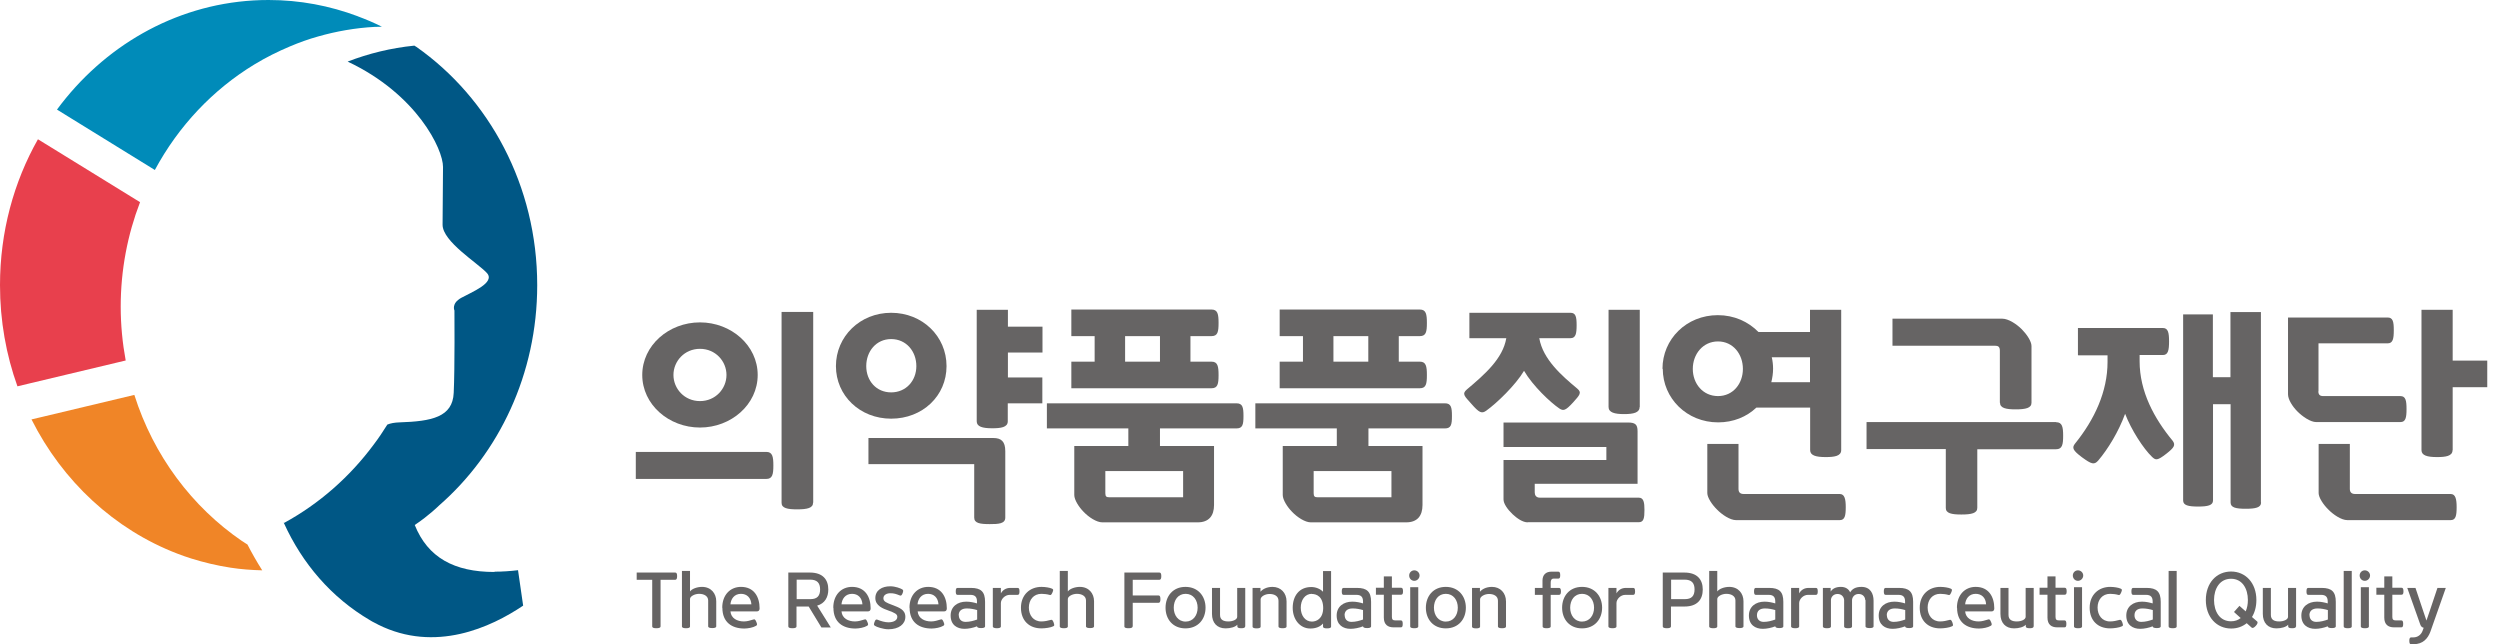 <svg width="194" height="50" viewBox="0 0 194 50" fill="none" xmlns="http://www.w3.org/2000/svg">
<path d="M32.161 3.553C32.161 3.553 32.15 3.553 32.138 3.553C32.195 3.587 32.252 3.621 32.309 3.656C32.263 3.621 32.206 3.587 32.161 3.553Z" fill="#65AB5C"/>
<path d="M9.367 23.802C9.367 20.937 9.902 18.198 10.868 15.689L4.024 11.471L2.944 10.807C1.069 14.119 0 17.992 0 22.129C0 24.891 0.477 27.538 1.353 29.979L2.308 29.75L9.754 27.974C9.504 26.621 9.367 25.223 9.367 23.791V23.802Z" fill="#E8404D"/>
<path d="M27.762 1.261C25.59 0.447 23.271 0 20.838 0C20.44 0 20.054 0.011 19.667 0.034C13.483 0.401 8.015 3.633 4.422 8.503L5.514 9.179L12.016 13.191C13.847 9.787 16.518 6.956 19.747 4.997C20.634 4.458 21.554 4 22.509 3.598C23.214 3.3 23.942 3.037 24.681 2.831C26.09 2.43 27.568 2.166 29.08 2.086C29.262 2.086 29.455 2.074 29.637 2.074C29.023 1.765 28.398 1.501 27.75 1.261H27.762Z" fill="#008BB9"/>
<path d="M18.803 42.001C14.904 39.342 11.914 35.354 10.425 30.644L3.365 32.329L2.444 32.546C4.854 37.348 8.89 41.096 13.767 42.964C14.12 43.101 14.483 43.227 14.847 43.342C15.836 43.651 16.848 43.892 17.894 44.052C18.701 44.178 19.52 44.236 20.349 44.258C19.906 43.559 19.52 42.872 19.201 42.253C19.076 42.173 18.94 42.093 18.815 42.001H18.803Z" fill="#F08527"/>
<path d="M38.368 44.385C35.242 44.385 33.196 43.261 32.184 40.74C33.287 40.007 34.071 39.227 34.071 39.227C38.721 35.171 41.688 29.017 41.688 22.129C41.688 14.405 37.959 7.609 32.32 3.644C32.264 3.61 32.207 3.575 32.15 3.541C30.342 3.724 28.614 4.148 26.977 4.779C32.354 7.311 34.389 11.586 34.378 12.961C34.367 14.497 34.355 16.136 34.344 17.442C34.344 18.748 37.072 20.41 37.777 21.178C38.482 21.934 36.572 22.679 35.788 23.115C35.003 23.55 35.265 24.1 35.265 24.1C35.265 24.1 35.299 28.593 35.208 30.483C35.128 32.374 33.491 32.695 31.002 32.776C30.627 32.787 30.308 32.844 30.058 32.947C29.728 33.474 29.387 33.99 29.012 34.483C27.148 37.004 24.772 39.09 22.066 40.568H22.009C22.009 40.568 22.009 40.591 22.021 40.591C22.021 40.591 22.021 40.591 22.009 40.591H22.032C23.453 43.72 25.704 46.367 28.717 48.132C28.83 48.201 28.944 48.269 29.069 48.327C29.16 48.373 29.262 48.418 29.353 48.476C33.776 50.676 38.095 48.682 40.596 46.997L40.199 44.247C39.63 44.316 39.016 44.362 38.38 44.362L38.368 44.385Z" fill="#005785"/>
<path d="M59.468 35.068C59.945 35.068 60.013 35.446 60.013 36.122C60.013 36.798 59.945 37.165 59.468 37.165H49.338V35.068H59.468ZM54.318 33.177C51.896 33.177 49.839 31.389 49.839 29.097C49.839 26.805 51.896 25.017 54.318 25.017C56.739 25.017 58.797 26.805 58.797 29.097C58.797 31.389 56.739 33.177 54.318 33.177ZM54.318 27.069C53.113 27.069 52.26 28.031 52.26 29.097C52.26 30.163 53.113 31.125 54.318 31.125C55.523 31.125 56.375 30.163 56.375 29.097C56.375 28.031 55.523 27.069 54.318 27.069ZM63.094 39.01C63.094 39.422 62.651 39.526 61.855 39.526C61.105 39.526 60.65 39.434 60.65 39.021V24.204H63.105V38.998L63.094 39.01Z" fill="#666464"/>
<path d="M69.153 32.489C66.732 32.489 64.868 30.701 64.868 28.409C64.868 26.117 66.732 24.272 69.153 24.272C71.575 24.272 73.451 26.094 73.451 28.409C73.451 30.724 71.586 32.489 69.153 32.489ZM69.153 26.312C67.994 26.312 67.221 27.263 67.221 28.409C67.221 29.555 68.005 30.449 69.153 30.449C70.302 30.449 71.109 29.555 71.109 28.409C71.109 27.263 70.325 26.312 69.153 26.312ZM75.599 36.019H67.391V33.99H77.089C77.691 33.99 78.01 34.254 78.01 35.01V40.167C78.01 40.648 77.464 40.671 76.804 40.671C76.054 40.671 75.599 40.603 75.599 40.167V36.007V36.019ZM80.886 29.292V31.297H78.203V32.695C78.203 33.165 77.657 33.234 76.998 33.234C76.236 33.234 75.793 33.108 75.793 32.695V24.043H78.214V25.349H80.897V27.355H78.214V29.292H80.897H80.886Z" fill="#666464"/>
<path d="M83.364 34.609H87.559V33.245H81.238V31.297H95.948C96.426 31.297 96.494 31.607 96.494 32.283C96.494 32.959 96.426 33.245 95.948 33.245H90.014V34.609H94.209V39.193C94.209 40.03 93.8 40.534 92.947 40.534H85.535C85.103 40.534 84.489 40.144 84.08 39.709C83.728 39.353 83.364 38.792 83.364 38.414V34.598V34.609ZM92.379 26.083V28.065H94.016C94.493 28.065 94.561 28.421 94.561 29.108C94.561 29.796 94.493 30.128 94.016 30.128H83.136V28.065H84.944V26.083H83.136V24.02H94.016C94.493 24.02 94.561 24.375 94.561 25.063C94.561 25.75 94.493 26.083 94.016 26.083H92.379ZM91.81 38.586V36.557H85.774V38.276C85.774 38.528 85.865 38.586 86.058 38.586H91.81ZM90.014 26.083H87.308V28.065H90.014V26.083Z" fill="#666464"/>
<path d="M99.541 34.609H103.736V33.245H97.415V31.297H112.126C112.603 31.297 112.671 31.607 112.671 32.283C112.671 32.959 112.603 33.245 112.126 33.245H106.191V34.609H110.386V39.193C110.386 40.03 109.977 40.534 109.124 40.534H101.712C101.28 40.534 100.666 40.144 100.257 39.709C99.905 39.353 99.541 38.792 99.541 38.414V34.598V34.609ZM108.545 26.083V28.065H110.182C110.659 28.065 110.727 28.421 110.727 29.108C110.727 29.796 110.659 30.128 110.182 30.128H99.302V28.065H101.11V26.083H99.302V24.02H110.182C110.659 24.02 110.727 24.375 110.727 25.063C110.727 25.75 110.659 26.083 110.182 26.083H108.545ZM107.976 38.586V36.557H101.94V38.276C101.94 38.528 102.031 38.586 102.224 38.586H107.976ZM106.18 26.083H103.474V28.065H106.18V26.083Z" fill="#666464"/>
<path d="M121.869 24.272C122.278 24.272 122.346 24.582 122.346 25.235C122.346 25.888 122.278 26.243 121.869 26.243H119.447C119.731 27.893 121.221 29.177 122.391 30.151C122.778 30.472 122.573 30.667 122.073 31.228C121.482 31.87 121.323 31.904 121.005 31.698C120.311 31.228 118.958 29.956 118.265 28.776C117.605 29.888 116.15 31.286 115.332 31.87C114.979 32.122 114.786 32.031 114.172 31.331C113.672 30.759 113.41 30.575 113.831 30.22C115.218 29.051 116.616 27.836 116.889 26.243H114.024V24.272H121.846H121.869ZM118.549 40.534C118.162 40.534 117.719 40.224 117.378 39.904C116.969 39.514 116.673 39.078 116.673 38.758V35.698H124.654V34.689H116.673V32.787H126.325C126.893 32.787 127.075 32.936 127.075 33.463V37.543H119.095V38.208C119.095 38.425 119.197 38.62 119.504 38.62H127.178C127.553 38.62 127.61 39.01 127.61 39.571C127.61 40.202 127.553 40.523 127.178 40.523H118.56L118.549 40.534ZM127.234 31.584C127.234 32.019 126.768 32.134 126.029 32.134C125.29 32.134 124.824 32.008 124.824 31.584V24.043H127.246V31.584H127.234Z" fill="#666464"/>
<path d="M129.008 28.627C129.008 26.312 130.872 24.456 133.305 24.456C134.567 24.456 135.67 24.96 136.454 25.762H140.456V24.043H142.877V34.93C142.877 35.4 142.331 35.469 141.672 35.469C140.91 35.469 140.467 35.343 140.467 34.93V31.63H136.295C135.533 32.352 134.499 32.776 133.328 32.776C130.895 32.776 129.031 30.907 129.031 28.616L129.008 28.627ZM131.361 28.627C131.361 29.773 132.145 30.736 133.316 30.736C134.487 30.736 135.249 29.773 135.249 28.627C135.249 27.481 134.487 26.495 133.316 26.495C132.145 26.495 131.361 27.481 131.361 28.627ZM142.763 38.334C143.15 38.334 143.23 38.746 143.23 39.353C143.23 40.018 143.161 40.362 142.763 40.362H134.715C134.249 40.362 133.612 39.926 133.237 39.537C132.85 39.159 132.487 38.609 132.487 38.265V34.449H134.908V37.944C134.908 38.208 135.044 38.334 135.317 38.334H142.763ZM137.454 29.658H140.456V27.722H137.489C137.557 28.008 137.591 28.317 137.591 28.616C137.591 28.971 137.534 29.337 137.454 29.658Z" fill="#666464"/>
<path d="M159.554 32.764C160.032 32.764 160.1 33.142 160.1 33.818C160.1 34.494 160.032 34.861 159.554 34.861H153.438V39.411C153.438 39.823 152.995 39.926 152.199 39.926C151.449 39.926 150.994 39.835 150.994 39.422V34.85H144.844V32.752H159.554V32.764ZM155.189 31.251V27.217C155.189 26.896 155.052 26.828 154.802 26.828H146.856V24.73H155.382C155.848 24.73 156.485 25.143 156.894 25.556C157.269 25.934 157.644 26.484 157.644 26.851V31.251C157.644 31.664 157.201 31.767 156.405 31.767C155.655 31.767 155.2 31.664 155.2 31.251H155.189Z" fill="#666464"/>
<path d="M161.248 27.55V25.453H167.842C168.251 25.453 168.319 25.831 168.319 26.495C168.319 27.16 168.251 27.55 167.842 27.55H166.034V28.031C166.034 30.392 167.171 32.477 168.592 34.197C168.854 34.54 168.695 34.747 168.115 35.205C167.41 35.755 167.285 35.721 167.001 35.457C166.33 34.815 165.386 33.36 164.909 32.111C164.409 33.486 163.579 34.85 162.817 35.744C162.51 36.087 162.306 36.03 161.555 35.48C160.839 34.941 160.771 34.747 161.021 34.426C162.533 32.558 163.545 30.392 163.545 28.088V27.573H161.271L161.248 27.55ZM175.459 38.998C175.459 39.388 175.027 39.48 174.265 39.48C173.503 39.48 173.094 39.388 173.094 38.998V31.366H171.73V38.838C171.73 39.216 171.321 39.308 170.57 39.308C169.82 39.308 169.411 39.216 169.411 38.838V24.398H171.719V29.269H173.083V24.215H175.447V38.987L175.459 38.998Z" fill="#666464"/>
<path d="M179.904 30.357C179.904 30.61 180.006 30.736 180.279 30.736H186.27C186.679 30.736 186.747 31.079 186.747 31.744C186.747 32.409 186.679 32.753 186.27 32.753H179.733C179.29 32.753 178.664 32.317 178.278 31.927C177.891 31.538 177.55 30.999 177.55 30.598V24.639H185.281C185.69 24.639 185.758 24.96 185.758 25.625C185.758 26.289 185.69 26.644 185.281 26.644H179.915V30.369L179.904 30.357ZM190.169 38.334C190.556 38.334 190.635 38.746 190.635 39.353C190.635 40.018 190.567 40.362 190.169 40.362H182.154C181.688 40.362 181.052 39.926 180.677 39.537C180.29 39.159 179.926 38.609 179.926 38.265V34.449H182.348V37.944C182.348 38.208 182.496 38.334 182.757 38.334H190.169ZM190.317 34.93C190.317 35.4 189.771 35.469 189.112 35.469C188.35 35.469 187.907 35.343 187.907 34.93V24.043H190.328V27.985H193.011V30.048H190.328V34.941L190.317 34.93Z" fill="#666464"/>
<path d="M49.407 44.992V44.43H52.397C52.499 44.43 52.544 44.51 52.544 44.705C52.544 44.9 52.499 44.992 52.397 44.992H51.26V48.613C51.26 48.705 51.146 48.751 50.93 48.751C50.714 48.751 50.612 48.705 50.612 48.613V44.992H49.407Z" fill="#666464"/>
<path d="M54.954 46.596C54.954 46.264 54.647 46.081 54.249 46.081C53.908 46.081 53.545 46.275 53.545 46.482V48.613C53.545 48.716 53.42 48.751 53.238 48.751C53.056 48.751 52.919 48.716 52.919 48.613V44.304H53.545V45.897C53.681 45.702 54.079 45.542 54.477 45.542C55.182 45.542 55.58 46.058 55.58 46.654V48.602C55.58 48.705 55.455 48.739 55.273 48.739C55.091 48.739 54.954 48.705 54.954 48.602V46.585V46.596Z" fill="#666464"/>
<path d="M56.046 47.158C56.046 46.161 56.671 45.542 57.501 45.542C58.513 45.542 58.945 46.31 58.945 47.215C58.945 47.376 58.854 47.444 58.74 47.444H56.682C56.728 47.983 57.206 48.224 57.728 48.224C57.99 48.224 58.229 48.143 58.456 48.075C58.558 48.04 58.604 48.052 58.695 48.27C58.774 48.464 58.763 48.51 58.661 48.567C58.456 48.694 58.047 48.774 57.763 48.774C56.785 48.774 56.057 48.281 56.057 47.169L56.046 47.158ZM58.308 46.894C58.274 46.379 57.956 46.081 57.501 46.081C56.978 46.081 56.717 46.482 56.682 46.894H58.308Z" fill="#666464"/>
<path d="M61.173 44.43H62.844C63.867 44.43 64.276 44.992 64.276 45.748C64.276 46.333 64.015 46.825 63.412 46.997L64.47 48.693H63.742L62.753 47.066H61.809V48.613C61.809 48.705 61.696 48.751 61.491 48.751C61.286 48.751 61.173 48.705 61.173 48.613V44.43ZM62.889 46.493C63.412 46.493 63.64 46.241 63.64 45.737C63.64 45.232 63.401 44.98 62.867 44.98H61.821V46.493H62.889Z" fill="#666464"/>
<path d="M64.663 47.158C64.663 46.161 65.288 45.542 66.118 45.542C67.13 45.542 67.562 46.31 67.562 47.215C67.562 47.376 67.471 47.444 67.357 47.444H65.3C65.345 47.983 65.823 48.224 66.346 48.224C66.607 48.224 66.846 48.143 67.073 48.075C67.175 48.04 67.221 48.052 67.312 48.27C67.391 48.464 67.38 48.51 67.278 48.567C67.073 48.694 66.664 48.774 66.38 48.774C65.402 48.774 64.674 48.281 64.674 47.169L64.663 47.158ZM66.925 46.894C66.891 46.379 66.573 46.081 66.118 46.081C65.595 46.081 65.334 46.482 65.3 46.894H66.925Z" fill="#666464"/>
<path d="M67.903 48.567C67.812 48.51 67.789 48.487 67.858 48.281C67.926 48.075 67.994 48.052 68.085 48.086C68.358 48.201 68.687 48.292 68.938 48.292C69.335 48.292 69.631 48.143 69.631 47.868C69.631 47.651 69.438 47.559 68.938 47.376C68.551 47.238 67.926 47.02 67.926 46.413C67.926 45.806 68.437 45.496 69.085 45.496C69.483 45.496 69.881 45.657 69.995 45.725C70.086 45.783 70.12 45.806 70.052 46.012C69.972 46.218 69.915 46.241 69.824 46.207C69.54 46.092 69.381 46.035 69.085 46.035C68.824 46.035 68.551 46.161 68.551 46.424C68.551 46.688 68.812 46.78 69.233 46.94C69.767 47.146 70.256 47.307 70.256 47.868C70.256 48.43 69.756 48.831 68.938 48.831C68.54 48.831 68.005 48.648 67.903 48.567Z" fill="#666464"/>
<path d="M70.575 47.158C70.575 46.161 71.2 45.542 72.03 45.542C73.042 45.542 73.474 46.31 73.474 47.215C73.474 47.376 73.383 47.444 73.269 47.444H71.211C71.257 47.983 71.734 48.224 72.257 48.224C72.519 48.224 72.757 48.143 72.985 48.075C73.087 48.04 73.133 48.052 73.224 48.27C73.303 48.464 73.292 48.51 73.189 48.567C72.985 48.694 72.576 48.774 72.291 48.774C71.314 48.774 70.586 48.281 70.586 47.169L70.575 47.158ZM72.826 46.894C72.791 46.379 72.473 46.081 72.019 46.081C71.496 46.081 71.234 46.482 71.2 46.894H72.826Z" fill="#666464"/>
<path d="M74.303 46.161C74.201 46.161 74.167 46.081 74.167 45.886C74.167 45.691 74.212 45.622 74.303 45.622H75.349C76.122 45.622 76.441 45.92 76.441 46.699V48.602C76.441 48.705 76.316 48.739 76.134 48.739C75.929 48.739 75.815 48.693 75.815 48.602C75.543 48.716 75.145 48.797 74.849 48.797C74.258 48.797 73.769 48.487 73.769 47.765C73.769 47.078 74.292 46.688 74.986 46.688C75.292 46.688 75.599 46.757 75.815 46.825V46.676C75.815 46.333 75.668 46.161 75.304 46.161H74.292H74.303ZM74.406 47.754C74.406 48.029 74.576 48.258 74.929 48.258C75.258 48.258 75.577 48.166 75.827 48.075V47.341C75.588 47.272 75.315 47.215 75.02 47.215C74.622 47.215 74.394 47.41 74.394 47.742L74.406 47.754Z" fill="#666464"/>
<path d="M78.35 46.161C77.987 46.161 77.668 46.493 77.668 46.802V48.613C77.668 48.716 77.532 48.751 77.361 48.751C77.168 48.751 77.043 48.705 77.043 48.613V45.622H77.668V46.046C77.816 45.782 78.066 45.622 78.396 45.622H78.964C79.067 45.622 79.112 45.679 79.112 45.897C79.112 46.092 79.067 46.161 78.964 46.161H78.35Z" fill="#666464"/>
<path d="M80.818 46.081C80.204 46.081 79.84 46.55 79.84 47.146C79.84 47.742 80.192 48.224 80.806 48.224C81.068 48.224 81.318 48.166 81.522 48.109C81.613 48.075 81.682 48.086 81.761 48.304C81.841 48.544 81.818 48.556 81.727 48.602C81.534 48.705 81.091 48.762 80.806 48.762C79.863 48.762 79.226 48.155 79.226 47.158C79.226 46.161 79.919 45.542 80.818 45.542C81.113 45.542 81.466 45.599 81.636 45.679C81.739 45.725 81.761 45.771 81.67 45.977C81.579 46.184 81.534 46.195 81.431 46.161C81.284 46.115 81.022 46.081 80.818 46.081Z" fill="#666464"/>
<path d="M84.273 46.596C84.273 46.264 83.966 46.081 83.568 46.081C83.227 46.081 82.864 46.275 82.864 46.482V48.613C82.864 48.716 82.739 48.751 82.557 48.751C82.375 48.751 82.238 48.716 82.238 48.613V44.304H82.864V45.897C83 45.702 83.398 45.542 83.796 45.542C84.501 45.542 84.898 46.058 84.898 46.654V48.602C84.898 48.705 84.773 48.739 84.591 48.739C84.41 48.739 84.273 48.705 84.273 48.602V46.585V46.596Z" fill="#666464"/>
<path d="M87.889 48.613C87.889 48.705 87.786 48.751 87.57 48.751C87.377 48.751 87.252 48.716 87.252 48.613V44.43H89.969C90.071 44.43 90.117 44.51 90.117 44.705C90.117 44.9 90.071 44.992 89.969 44.992H87.9V46.206H89.901C90.003 46.206 90.049 46.298 90.049 46.493C90.049 46.688 90.003 46.779 89.901 46.779H87.9V48.624L87.889 48.613Z" fill="#666464"/>
<path d="M90.446 47.158C90.446 46.264 91.015 45.542 91.992 45.542C92.97 45.542 93.55 46.264 93.55 47.158C93.55 48.052 92.97 48.762 91.992 48.762C91.015 48.762 90.446 48.052 90.446 47.158ZM92.936 47.158C92.936 46.573 92.595 46.081 92.004 46.081C91.413 46.081 91.083 46.573 91.083 47.158C91.083 47.742 91.424 48.235 92.004 48.235C92.584 48.235 92.936 47.754 92.936 47.158Z" fill="#666464"/>
<path d="M96.62 48.613C96.62 48.716 96.506 48.751 96.324 48.751C96.119 48.751 96.017 48.705 96.017 48.613V48.476C95.858 48.659 95.483 48.762 95.108 48.762C94.448 48.762 94.05 48.338 94.05 47.639V45.622H94.675V47.719C94.675 48.12 94.971 48.224 95.323 48.224C95.676 48.224 96.006 48.075 96.006 47.868V45.622H96.631V48.613H96.62Z" fill="#666464"/>
<path d="M97.211 45.622H97.813V45.92C97.95 45.748 98.268 45.542 98.745 45.542C99.393 45.542 99.837 46.012 99.837 46.676V48.613C99.837 48.716 99.712 48.751 99.53 48.751C99.348 48.751 99.211 48.716 99.211 48.613V46.619C99.211 46.241 98.87 46.092 98.518 46.092C98.165 46.092 97.825 46.298 97.825 46.505V48.625C97.825 48.728 97.699 48.762 97.517 48.762C97.336 48.762 97.199 48.728 97.199 48.625V45.634L97.211 45.622Z" fill="#666464"/>
<path d="M102.667 48.384C102.44 48.647 102.087 48.773 101.678 48.773C100.882 48.773 100.314 48.074 100.314 47.169C100.314 46.264 100.803 45.553 101.758 45.553C102.11 45.553 102.463 45.702 102.667 45.92V44.315H103.292V48.624C103.292 48.727 103.167 48.762 102.974 48.762C102.781 48.762 102.667 48.727 102.667 48.624V48.395V48.384ZM101.803 46.08C101.258 46.08 100.939 46.573 100.939 47.157C100.939 47.776 101.292 48.235 101.803 48.235C102.133 48.235 102.667 48.04 102.679 47.192C102.679 46.309 102.178 46.092 101.803 46.092V46.08Z" fill="#666464"/>
<path d="M104.259 46.161C104.157 46.161 104.122 46.081 104.122 45.886C104.122 45.691 104.168 45.622 104.259 45.622H105.305C106.078 45.622 106.396 45.92 106.396 46.699V48.602C106.396 48.705 106.271 48.739 106.089 48.739C105.885 48.739 105.771 48.693 105.771 48.602C105.498 48.716 105.1 48.797 104.805 48.797C104.213 48.797 103.725 48.487 103.725 47.765C103.725 47.078 104.248 46.688 104.941 46.688C105.248 46.688 105.555 46.757 105.771 46.825V46.676C105.771 46.333 105.623 46.161 105.259 46.161H104.248H104.259ZM104.35 47.754C104.35 48.029 104.52 48.258 104.873 48.258C105.202 48.258 105.521 48.166 105.771 48.075V47.341C105.532 47.272 105.259 47.215 104.964 47.215C104.566 47.215 104.338 47.41 104.338 47.742L104.35 47.754Z" fill="#666464"/>
<path d="M108.011 46.16V47.88C108.011 48.086 108.102 48.143 108.283 48.143H108.704C108.806 48.143 108.852 48.212 108.852 48.418C108.852 48.624 108.806 48.682 108.704 48.682H108.136C107.704 48.682 107.385 48.475 107.385 47.925V46.149H106.771V45.61H107.385V44.728H108.011V45.61H108.727C108.829 45.61 108.875 45.691 108.875 45.886C108.875 46.08 108.829 46.149 108.727 46.149H108.011V46.16Z" fill="#666464"/>
<path d="M109.75 44.258C109.977 44.258 110.159 44.442 110.159 44.659C110.159 44.877 109.977 45.072 109.75 45.072C109.523 45.072 109.352 44.889 109.352 44.659C109.352 44.43 109.534 44.258 109.75 44.258ZM109.432 45.565H110.057V48.613C110.057 48.716 109.932 48.751 109.75 48.751C109.568 48.751 109.432 48.716 109.432 48.613V45.565Z" fill="#666464"/>
<path d="M110.648 47.158C110.648 46.264 111.216 45.542 112.194 45.542C113.172 45.542 113.751 46.264 113.751 47.158C113.751 48.052 113.172 48.762 112.194 48.762C111.216 48.762 110.648 48.052 110.648 47.158ZM113.126 47.158C113.126 46.573 112.785 46.081 112.194 46.081C111.603 46.081 111.273 46.573 111.273 47.158C111.273 47.742 111.614 48.235 112.194 48.235C112.774 48.235 113.126 47.754 113.126 47.158Z" fill="#666464"/>
<path d="M114.24 45.622H114.843V45.92C114.979 45.748 115.298 45.542 115.775 45.542C116.423 45.542 116.866 46.012 116.866 46.676V48.613C116.866 48.716 116.741 48.751 116.56 48.751C116.378 48.751 116.241 48.716 116.241 48.613V46.619C116.241 46.241 115.9 46.092 115.548 46.092C115.195 46.092 114.854 46.298 114.854 46.505V48.625C114.854 48.728 114.729 48.762 114.547 48.762C114.365 48.762 114.229 48.728 114.229 48.625V45.634L114.24 45.622Z" fill="#666464"/>
<path d="M119.697 46.16H119.106V45.622H119.697V45.049C119.697 44.614 119.959 44.361 120.379 44.361H120.925C121.027 44.361 121.073 44.442 121.073 44.636C121.073 44.831 121.027 44.9 120.925 44.9H120.561C120.379 44.9 120.334 45.049 120.334 45.221V45.622H120.982C121.084 45.622 121.13 45.714 121.13 45.897C121.13 46.08 121.084 46.16 120.982 46.16H120.334V48.613C120.334 48.716 120.197 48.751 120.015 48.751C119.834 48.751 119.708 48.716 119.708 48.613V46.16H119.697Z" fill="#666464"/>
<path d="M121.22 47.158C121.22 46.264 121.789 45.542 122.766 45.542C123.744 45.542 124.324 46.264 124.324 47.158C124.324 48.052 123.744 48.762 122.766 48.762C121.789 48.762 121.22 48.052 121.22 47.158ZM123.699 47.158C123.699 46.573 123.357 46.081 122.766 46.081C122.175 46.081 121.845 46.573 121.845 47.158C121.845 47.742 122.187 48.235 122.766 48.235C123.346 48.235 123.699 47.754 123.699 47.158Z" fill="#666464"/>
<path d="M126.12 46.161C125.757 46.161 125.438 46.493 125.438 46.802V48.613C125.438 48.716 125.302 48.751 125.131 48.751C124.938 48.751 124.813 48.705 124.813 48.613V45.622H125.438V46.046C125.586 45.782 125.836 45.622 126.166 45.622H126.734C126.837 45.622 126.882 45.679 126.882 45.897C126.882 46.092 126.837 46.161 126.734 46.161H126.12Z" fill="#666464"/>
<path d="M129.03 44.43H130.701C131.725 44.43 132.134 44.992 132.134 45.748C132.134 46.504 131.725 47.066 130.724 47.066H129.667V48.613C129.667 48.705 129.553 48.751 129.349 48.751C129.144 48.751 129.03 48.705 129.03 48.613V44.43ZM130.747 46.493C131.27 46.493 131.497 46.241 131.497 45.737C131.497 45.232 131.258 44.98 130.724 44.98H129.678V46.493H130.747Z" fill="#666464"/>
<path d="M134.669 46.596C134.669 46.264 134.362 46.081 133.964 46.081C133.623 46.081 133.26 46.275 133.26 46.482V48.613C133.26 48.716 133.134 48.751 132.953 48.751C132.771 48.751 132.634 48.716 132.634 48.613V44.304H133.26V45.897C133.396 45.702 133.794 45.542 134.192 45.542C134.897 45.542 135.294 46.058 135.294 46.654V48.602C135.294 48.705 135.169 48.739 134.988 48.739C134.806 48.739 134.669 48.705 134.669 48.602V46.585V46.596Z" fill="#666464"/>
<path d="M136.249 46.161C136.147 46.161 136.113 46.081 136.113 45.886C136.113 45.691 136.158 45.622 136.249 45.622H137.295C138.068 45.622 138.386 45.92 138.386 46.699V48.602C138.386 48.705 138.261 48.739 138.079 48.739C137.875 48.739 137.761 48.693 137.761 48.602C137.488 48.716 137.09 48.797 136.795 48.797C136.204 48.797 135.715 48.487 135.715 47.765C135.715 47.078 136.238 46.688 136.931 46.688C137.238 46.688 137.534 46.757 137.761 46.825V46.676C137.761 46.333 137.613 46.161 137.25 46.161H136.238H136.249ZM136.34 47.754C136.34 48.029 136.511 48.258 136.863 48.258C137.193 48.258 137.511 48.166 137.761 48.075V47.341C137.522 47.272 137.25 47.215 136.954 47.215C136.556 47.215 136.34 47.41 136.34 47.742V47.754Z" fill="#666464"/>
<path d="M140.297 46.161C139.933 46.161 139.615 46.493 139.615 46.802V48.613C139.615 48.716 139.478 48.751 139.308 48.751C139.114 48.751 138.989 48.705 138.989 48.613V45.622H139.615V46.046C139.762 45.782 140.012 45.622 140.342 45.622H140.91C141.013 45.622 141.058 45.679 141.058 45.897C141.058 46.092 141.013 46.161 140.91 46.161H140.297Z" fill="#666464"/>
<path d="M144.741 46.573C144.741 46.344 144.571 46.092 144.23 46.092C143.889 46.092 143.718 46.367 143.718 46.573V48.613C143.718 48.716 143.593 48.751 143.411 48.751C143.23 48.751 143.104 48.716 143.104 48.613V46.585C143.104 46.356 142.934 46.092 142.593 46.092C142.252 46.092 142.081 46.356 142.081 46.562V48.613C142.081 48.716 141.956 48.751 141.774 48.751C141.592 48.751 141.456 48.716 141.456 48.613V45.622H142.059V45.909C142.184 45.702 142.434 45.542 142.854 45.542C143.23 45.542 143.468 45.725 143.571 45.966C143.73 45.702 143.991 45.542 144.446 45.542C145.139 45.542 145.389 46.058 145.389 46.619V48.602C145.389 48.705 145.264 48.739 145.083 48.739C144.901 48.739 144.764 48.705 144.764 48.602V46.562L144.741 46.573Z" fill="#666464"/>
<path d="M146.322 46.161C146.22 46.161 146.185 46.081 146.185 45.886C146.185 45.691 146.231 45.622 146.322 45.622H147.368C148.141 45.622 148.459 45.92 148.459 46.699V48.602C148.459 48.705 148.334 48.739 148.152 48.739C147.948 48.739 147.834 48.693 147.834 48.602C147.561 48.716 147.163 48.797 146.868 48.797C146.276 48.797 145.788 48.487 145.788 47.765C145.788 47.078 146.311 46.688 147.004 46.688C147.311 46.688 147.618 46.757 147.834 46.825V46.676C147.834 46.333 147.686 46.161 147.322 46.161H146.311H146.322ZM146.424 47.754C146.424 48.029 146.595 48.258 146.947 48.258C147.277 48.258 147.595 48.166 147.845 48.075V47.341C147.607 47.272 147.334 47.215 147.038 47.215C146.64 47.215 146.413 47.41 146.413 47.742L146.424 47.754Z" fill="#666464"/>
<path d="M150.562 46.081C149.948 46.081 149.585 46.55 149.585 47.146C149.585 47.742 149.937 48.224 150.551 48.224C150.812 48.224 151.062 48.166 151.267 48.109C151.358 48.075 151.426 48.086 151.506 48.304C151.585 48.544 151.563 48.556 151.472 48.602C151.278 48.705 150.835 48.762 150.551 48.762C149.607 48.762 148.971 48.155 148.971 47.158C148.971 46.161 149.664 45.542 150.562 45.542C150.858 45.542 151.21 45.599 151.381 45.679C151.483 45.725 151.506 45.771 151.415 45.977C151.324 46.184 151.278 46.195 151.176 46.161C151.028 46.115 150.767 46.081 150.562 46.081Z" fill="#666464"/>
<path d="M151.858 47.158C151.858 46.161 152.483 45.542 153.313 45.542C154.325 45.542 154.757 46.31 154.757 47.215C154.757 47.376 154.666 47.444 154.552 47.444H152.495C152.54 47.983 153.017 48.224 153.54 48.224C153.802 48.224 154.041 48.143 154.268 48.075C154.37 48.04 154.416 48.052 154.507 48.27C154.586 48.464 154.575 48.51 154.473 48.567C154.268 48.694 153.87 48.774 153.575 48.774C152.597 48.774 151.869 48.281 151.869 47.169L151.858 47.158ZM154.12 46.894C154.097 46.379 153.768 46.081 153.313 46.081C152.79 46.081 152.529 46.482 152.495 46.894H154.12Z" fill="#666464"/>
<path d="M157.804 48.613C157.804 48.716 157.69 48.751 157.508 48.751C157.303 48.751 157.201 48.705 157.201 48.613V48.476C157.042 48.659 156.667 48.762 156.292 48.762C155.632 48.762 155.234 48.338 155.234 47.639V45.622H155.86V47.719C155.86 48.12 156.155 48.224 156.508 48.224C156.86 48.224 157.19 48.075 157.19 47.868V45.622H157.815V48.613H157.804Z" fill="#666464"/>
<path d="M159.509 46.16V47.88C159.509 48.086 159.6 48.143 159.782 48.143H160.203C160.305 48.143 160.35 48.212 160.35 48.418C160.35 48.624 160.305 48.682 160.203 48.682H159.634C159.202 48.682 158.884 48.475 158.884 47.925V46.149H158.27V45.61H158.884V44.728H159.509V45.61H160.225C160.328 45.61 160.373 45.691 160.373 45.886C160.373 46.08 160.328 46.149 160.225 46.149H159.509V46.16Z" fill="#666464"/>
<path d="M161.248 44.258C161.476 44.258 161.658 44.442 161.658 44.659C161.658 44.877 161.476 45.072 161.248 45.072C161.021 45.072 160.851 44.889 160.851 44.659C160.851 44.43 161.032 44.258 161.248 44.258ZM160.942 45.565H161.567V48.613C161.567 48.716 161.442 48.751 161.26 48.751C161.078 48.751 160.942 48.716 160.942 48.613V45.565Z" fill="#666464"/>
<path d="M163.749 46.081C163.135 46.081 162.772 46.55 162.772 47.146C162.772 47.742 163.124 48.224 163.738 48.224C163.999 48.224 164.249 48.166 164.454 48.109C164.545 48.075 164.613 48.086 164.693 48.304C164.772 48.544 164.75 48.556 164.659 48.602C164.465 48.705 164.022 48.762 163.738 48.762C162.794 48.762 162.158 48.155 162.158 47.158C162.158 46.161 162.851 45.542 163.749 45.542C164.045 45.542 164.397 45.599 164.568 45.679C164.67 45.725 164.693 45.771 164.602 45.977C164.511 46.184 164.465 46.195 164.363 46.161C164.215 46.115 163.954 46.081 163.749 46.081Z" fill="#666464"/>
<path d="M165.534 46.161C165.432 46.161 165.398 46.081 165.398 45.886C165.398 45.691 165.443 45.622 165.534 45.622H166.58C167.353 45.622 167.672 45.92 167.672 46.699V48.602C167.672 48.705 167.547 48.739 167.365 48.739C167.16 48.739 167.046 48.693 167.046 48.602C166.773 48.716 166.376 48.797 166.08 48.797C165.489 48.797 165 48.487 165 47.765C165 47.078 165.523 46.688 166.216 46.688C166.523 46.688 166.819 46.757 167.046 46.825V46.676C167.046 46.333 166.899 46.161 166.535 46.161H165.523H165.534ZM165.637 47.754C165.637 48.029 165.807 48.258 166.16 48.258C166.489 48.258 166.808 48.166 167.058 48.075V47.341C166.819 47.272 166.546 47.215 166.251 47.215C165.853 47.215 165.637 47.41 165.637 47.742V47.754Z" fill="#666464"/>
<path d="M168.285 44.304H168.91V48.613C168.91 48.716 168.785 48.751 168.603 48.751C168.399 48.751 168.285 48.705 168.285 48.613V44.304Z" fill="#666464"/>
<path d="M173.128 44.35C174.254 44.35 175.095 45.233 175.095 46.562C175.095 47.078 174.97 47.525 174.754 47.88L175.152 48.224C175.231 48.292 175.174 48.43 175.049 48.567C174.913 48.716 174.799 48.762 174.731 48.705L174.345 48.361C174.015 48.625 173.606 48.774 173.14 48.774C172.014 48.774 171.173 47.891 171.173 46.562C171.173 45.233 172.003 44.35 173.14 44.35H173.128ZM173.776 47.009L174.265 47.444C174.379 47.181 174.436 46.883 174.436 46.562C174.436 45.679 174.004 44.912 173.128 44.912C172.253 44.912 171.809 45.679 171.809 46.562C171.809 47.444 172.241 48.212 173.128 48.212C173.435 48.212 173.674 48.12 173.879 47.96L173.356 47.49L173.776 47.02V47.009Z" fill="#666464"/>
<path d="M178.164 48.613C178.164 48.716 178.051 48.751 177.869 48.751C177.664 48.751 177.562 48.705 177.562 48.613V48.476C177.403 48.659 177.028 48.762 176.652 48.762C175.993 48.762 175.595 48.338 175.595 47.639V45.622H176.22V47.719C176.22 48.12 176.516 48.224 176.868 48.224C177.221 48.224 177.551 48.075 177.551 47.868V45.622H178.176V48.613H178.164Z" fill="#666464"/>
<path d="M179.119 46.161C179.017 46.161 178.983 46.081 178.983 45.886C178.983 45.691 179.028 45.622 179.119 45.622H180.165C180.938 45.622 181.257 45.92 181.257 46.699V48.602C181.257 48.705 181.131 48.739 180.95 48.739C180.745 48.739 180.631 48.693 180.631 48.602C180.358 48.716 179.961 48.797 179.665 48.797C179.074 48.797 178.585 48.487 178.585 47.765C178.585 47.078 179.108 46.688 179.801 46.688C180.108 46.688 180.415 46.757 180.631 46.825V46.676C180.631 46.333 180.483 46.161 180.12 46.161H179.108H179.119ZM179.222 47.754C179.222 48.029 179.392 48.258 179.745 48.258C180.074 48.258 180.393 48.166 180.643 48.075V47.341C180.404 47.272 180.131 47.215 179.835 47.215C179.438 47.215 179.21 47.41 179.21 47.742L179.222 47.754Z" fill="#666464"/>
<path d="M181.871 44.304H182.496V48.613C182.496 48.716 182.371 48.751 182.189 48.751C181.984 48.751 181.871 48.705 181.871 48.613V44.304Z" fill="#666464"/>
<path d="M183.507 44.258C183.735 44.258 183.917 44.442 183.917 44.659C183.917 44.877 183.735 45.072 183.507 45.072C183.28 45.072 183.109 44.889 183.109 44.659C183.109 44.43 183.291 44.258 183.507 44.258ZM183.2 45.565H183.826V48.613C183.826 48.716 183.701 48.751 183.519 48.751C183.337 48.751 183.2 48.716 183.2 48.613V45.565Z" fill="#666464"/>
<path d="M185.645 46.16V47.88C185.645 48.086 185.736 48.143 185.918 48.143H186.338C186.441 48.143 186.486 48.212 186.486 48.418C186.486 48.624 186.441 48.682 186.338 48.682H185.77C185.338 48.682 185.02 48.475 185.02 47.925V46.149H184.406V45.61H185.02V44.728H185.645V45.61H186.361C186.463 45.61 186.509 45.691 186.509 45.886C186.509 46.08 186.463 46.149 186.361 46.149H185.645V46.16Z" fill="#666464"/>
<path d="M187.111 50C187.009 50 186.963 49.92 186.963 49.725C186.963 49.53 187.009 49.461 187.111 49.461H187.282C187.6 49.461 187.884 49.266 187.998 48.934L188.077 48.716C187.941 48.682 187.861 48.613 187.805 48.441L186.804 45.622H187.441L188.055 47.456C188.134 47.685 188.202 47.891 188.293 48.155C188.384 47.891 188.453 47.685 188.532 47.456L189.146 45.622H189.794L188.6 49.014C188.396 49.564 188.009 49.988 187.304 49.988H187.123L187.111 50Z" fill="#666464"/>
</svg>
